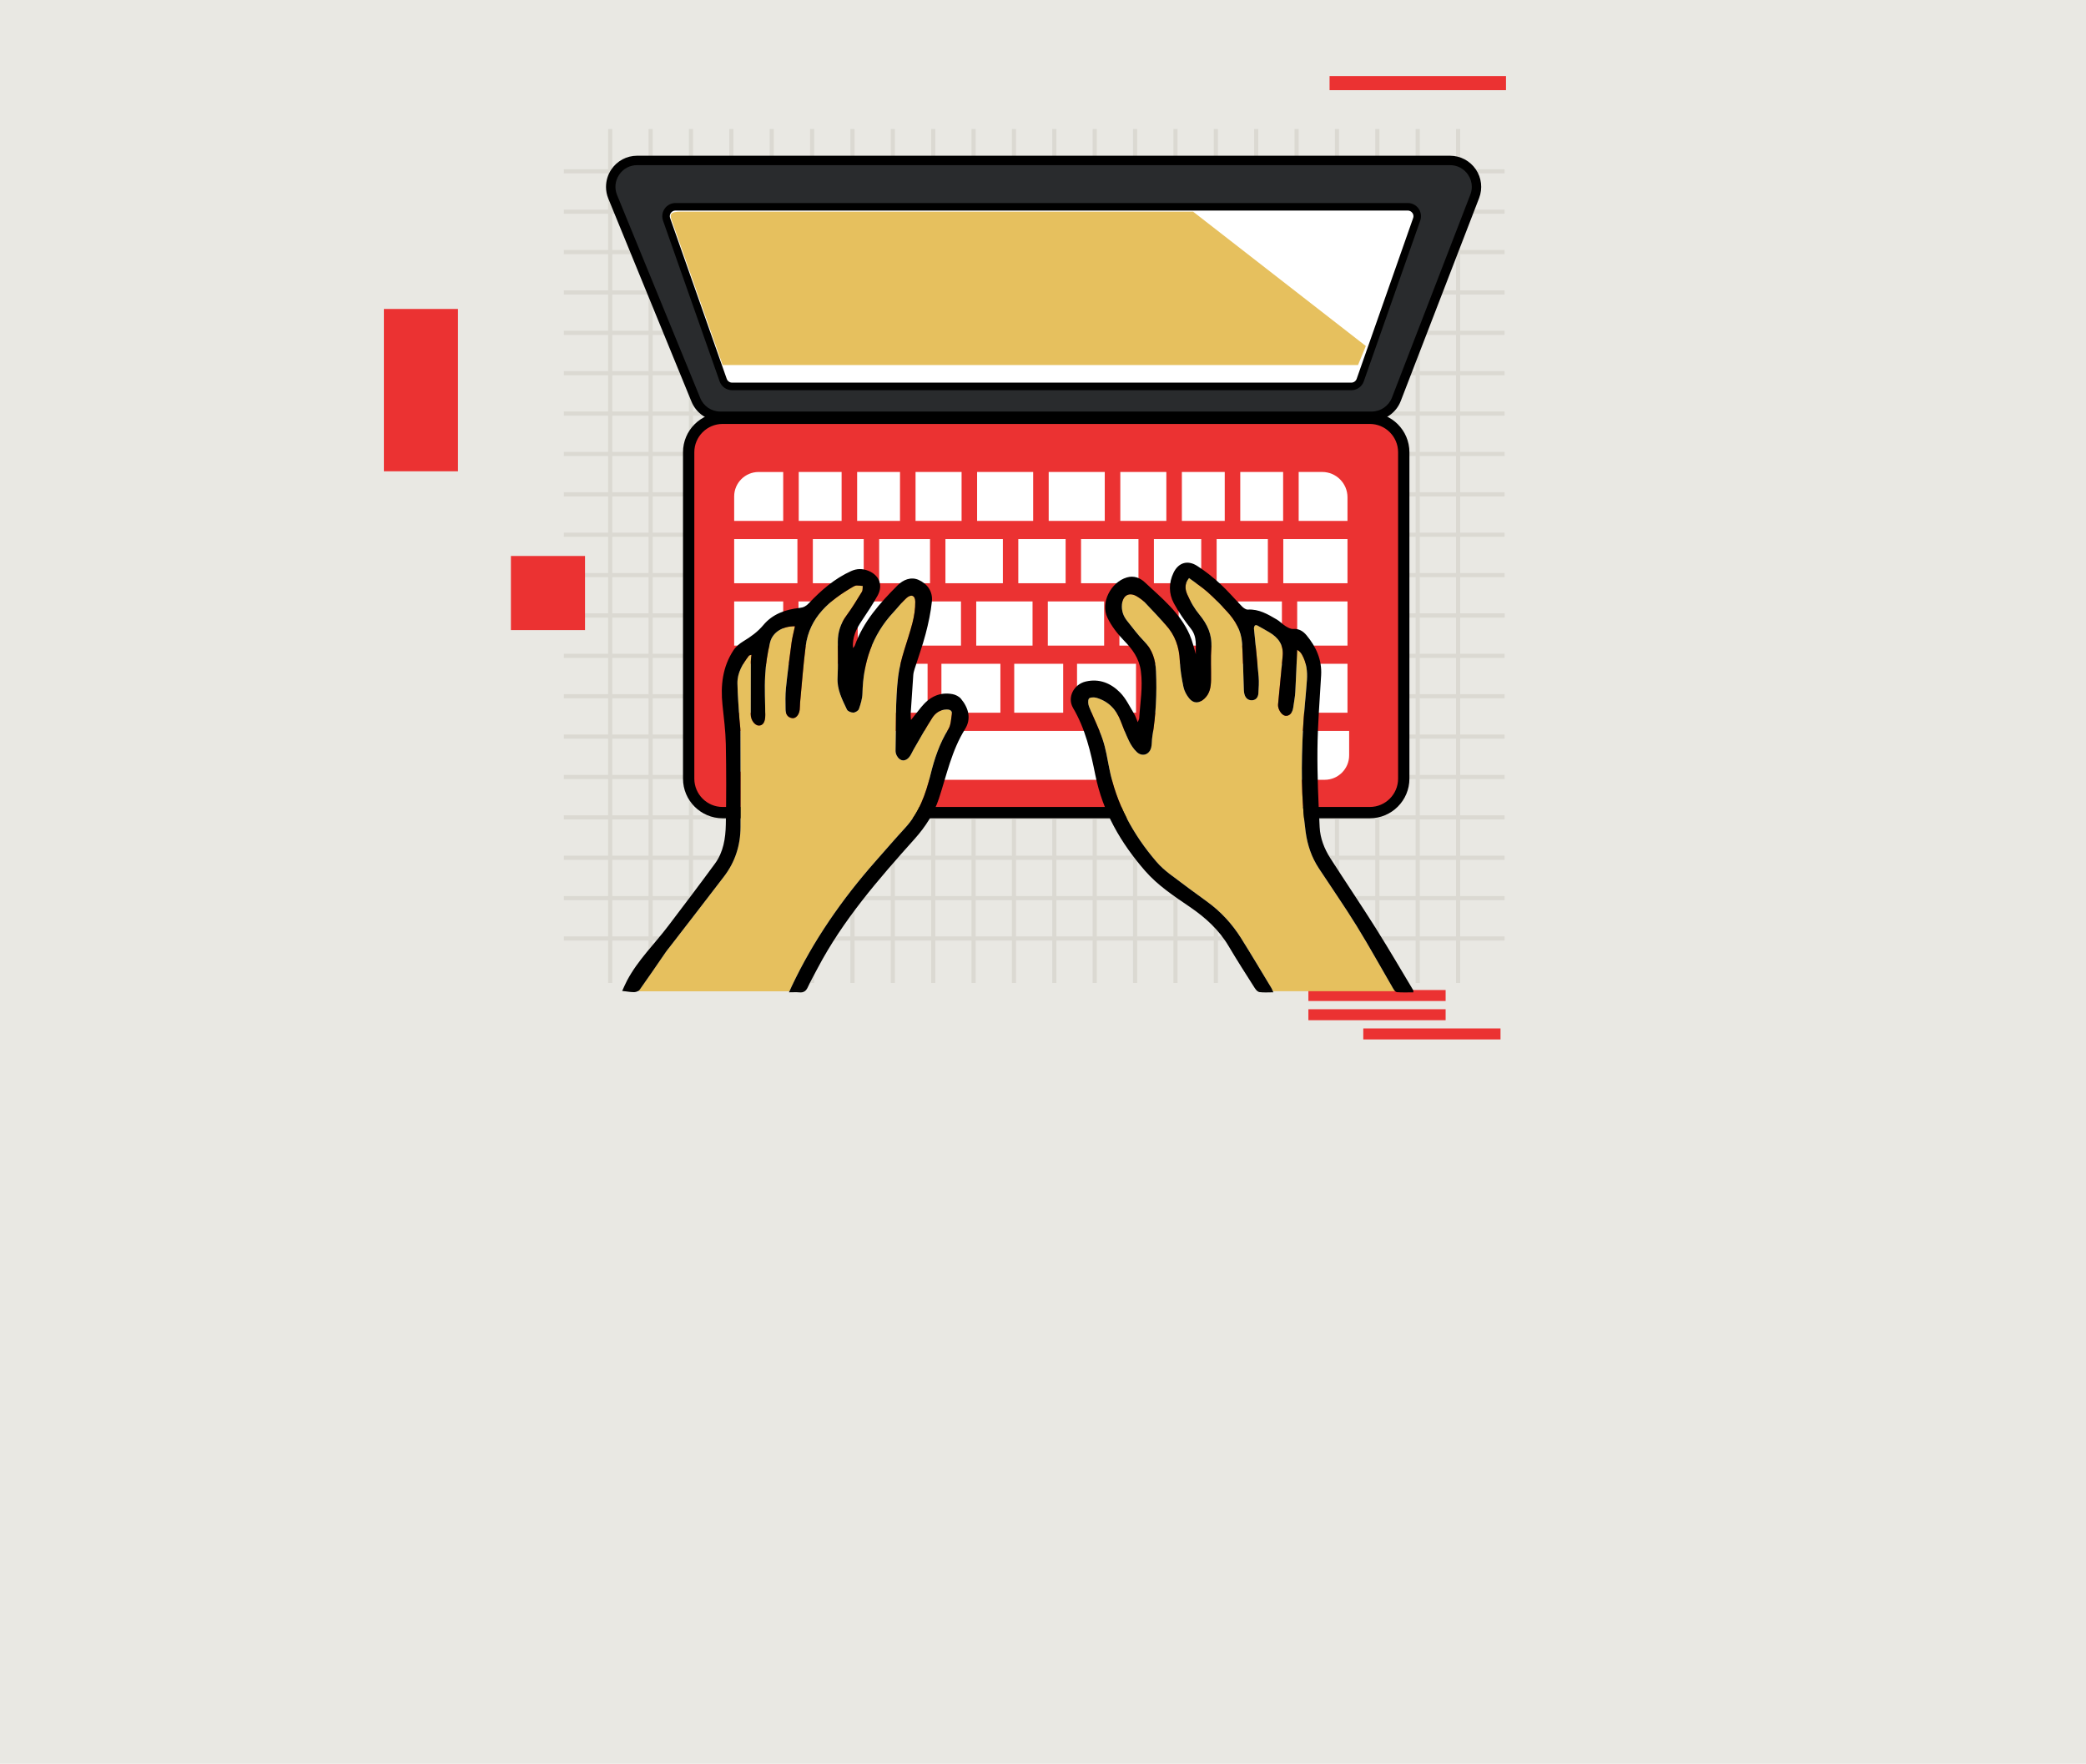 <svg width="576" height="487" viewBox="0 0 576 487" fill="none" xmlns="http://www.w3.org/2000/svg">
<rect width="576" height="487" fill="#E9E8E3"/>
<line x1="168.499" y1="271.41" x2="168.499" y2="35.615" stroke="#DBD9D2" stroke-width="1.144"/>
<line x1="179.649" y1="271.41" x2="179.649" y2="35.615" stroke="#DBD9D2" stroke-width="1.144"/>
<line x1="190.796" y1="271.41" x2="190.796" y2="35.615" stroke="#DBD9D2" stroke-width="1.144"/>
<line x1="201.945" y1="271.41" x2="201.945" y2="35.615" stroke="#DBD9D2" stroke-width="1.144"/>
<line x1="213.094" y1="271.41" x2="213.094" y2="35.615" stroke="#DBD9D2" stroke-width="1.144"/>
<line x1="224.243" y1="271.41" x2="224.243" y2="35.615" stroke="#DBD9D2" stroke-width="1.144"/>
<line x1="235.391" y1="271.41" x2="235.391" y2="35.615" stroke="#DBD9D2" stroke-width="1.144"/>
<line x1="246.54" y1="271.41" x2="246.54" y2="35.615" stroke="#DBD9D2" stroke-width="1.144"/>
<line x1="257.69" y1="271.41" x2="257.69" y2="35.615" stroke="#DBD9D2" stroke-width="1.144"/>
<line x1="268.837" y1="271.41" x2="268.837" y2="35.615" stroke="#DBD9D2" stroke-width="1.144"/>
<line x1="279.986" y1="271.41" x2="279.986" y2="35.615" stroke="#DBD9D2" stroke-width="1.144"/>
<line x1="291.135" y1="271.41" x2="291.135" y2="35.615" stroke="#DBD9D2" stroke-width="1.144"/>
<line x1="155.692" y1="169.942" x2="415.457" y2="169.942" stroke="#DBD9D2" stroke-width="1.144"/>
<line x1="155.692" y1="181.09" x2="415.457" y2="181.09" stroke="#DBD9D2" stroke-width="1.144"/>
<line x1="155.692" y1="192.238" x2="415.457" y2="192.238" stroke="#DBD9D2" stroke-width="1.144"/>
<line x1="155.692" y1="203.387" x2="415.457" y2="203.387" stroke="#DBD9D2" stroke-width="1.144"/>
<line x1="155.692" y1="214.537" x2="415.457" y2="214.537" stroke="#DBD9D2" stroke-width="1.144"/>
<line x1="155.692" y1="225.686" x2="415.457" y2="225.686" stroke="#DBD9D2" stroke-width="1.144"/>
<line x1="155.692" y1="236.834" x2="415.457" y2="236.834" stroke="#DBD9D2" stroke-width="1.144"/>
<line x1="155.692" y1="247.983" x2="415.457" y2="247.983" stroke="#DBD9D2" stroke-width="1.144"/>
<line x1="155.692" y1="259.131" x2="415.457" y2="259.131" stroke="#DBD9D2" stroke-width="1.144"/>
<line x1="155.692" y1="47.305" x2="415.457" y2="47.305" stroke="#DBD9D2" stroke-width="1.144"/>
<line x1="155.692" y1="58.453" x2="415.457" y2="58.453" stroke="#DBD9D2" stroke-width="1.144"/>
<line x1="155.692" y1="69.602" x2="415.457" y2="69.602" stroke="#DBD9D2" stroke-width="1.144"/>
<line x1="155.692" y1="80.75" x2="415.457" y2="80.75" stroke="#DBD9D2" stroke-width="1.144"/>
<line x1="155.692" y1="91.901" x2="415.457" y2="91.901" stroke="#DBD9D2" stroke-width="1.144"/>
<line x1="155.692" y1="103.049" x2="415.457" y2="103.049" stroke="#DBD9D2" stroke-width="1.144"/>
<line x1="155.692" y1="114.197" x2="415.457" y2="114.197" stroke="#DBD9D2" stroke-width="1.144"/>
<line x1="155.692" y1="125.346" x2="415.457" y2="125.346" stroke="#DBD9D2" stroke-width="1.144"/>
<line x1="155.692" y1="136.494" x2="415.457" y2="136.494" stroke="#DBD9D2" stroke-width="1.144"/>
<line x1="155.692" y1="147.643" x2="415.457" y2="147.643" stroke="#DBD9D2" stroke-width="1.144"/>
<line x1="155.692" y1="158.791" x2="415.457" y2="158.791" stroke="#DBD9D2" stroke-width="1.144"/>
<line x1="155.692" y1="169.942" x2="415.457" y2="169.942" stroke="#DBD9D2" stroke-width="1.144"/>
<line x1="302.283" y1="271.41" x2="302.283" y2="35.615" stroke="#DBD9D2" stroke-width="1.144"/>
<line x1="313.433" y1="271.41" x2="313.433" y2="35.615" stroke="#DBD9D2" stroke-width="1.144"/>
<line x1="324.58" y1="271.41" x2="324.58" y2="35.615" stroke="#DBD9D2" stroke-width="1.144"/>
<line x1="335.73" y1="271.41" x2="335.73" y2="35.615" stroke="#DBD9D2" stroke-width="1.144"/>
<line x1="346.878" y1="271.41" x2="346.878" y2="35.615" stroke="#DBD9D2" stroke-width="1.144"/>
<line x1="358.027" y1="271.41" x2="358.027" y2="35.615" stroke="#DBD9D2" stroke-width="1.144"/>
<line x1="369.175" y1="271.41" x2="369.175" y2="35.615" stroke="#DBD9D2" stroke-width="1.144"/>
<line x1="380.324" y1="271.41" x2="380.324" y2="35.615" stroke="#DBD9D2" stroke-width="1.144"/>
<line x1="391.473" y1="271.41" x2="391.473" y2="35.615" stroke="#DBD9D2" stroke-width="1.144"/>
<line x1="402.621" y1="271.41" x2="402.621" y2="35.615" stroke="#DBD9D2" stroke-width="1.144"/>
<rect x="415.847" y="21" width="3.897" height="48.718" transform="rotate(90 415.847 21)" fill="#EB3232"/>
<rect x="399.174" y="273.359" width="3.031" height="37.892" transform="rotate(90 399.174 273.359)" fill="#EB3232"/>
<rect x="399.174" y="278.664" width="3.031" height="37.892" transform="rotate(90 399.174 278.664)" fill="#EB3232"/>
<rect x="414.331" y="283.969" width="3.031" height="37.892" transform="rotate(90 414.331 283.969)" fill="#EB3232"/>
<rect x="126.462" y="85.309" width="44.821" height="20.462" transform="rotate(90 126.462 85.309)" fill="#EB3232"/>
<rect x="161.538" y="153.514" width="20.462" height="20.462" transform="rotate(90 161.538 153.514)" fill="#EB3232"/>
<g clip-path="url(#clip0_1042_204017)">
<path d="M192.147 110.414L169.182 54.361C167.218 49.563 170.745 44.301 175.934 44.301L400.403 44.301C405.524 44.301 409.051 49.443 407.207 54.22L385.565 110.274C384.481 113.087 381.778 114.942 378.761 114.942L198.899 114.942C195.94 114.942 193.273 113.155 192.147 110.414Z" fill="#292B2D"/>
<path d="M167.338 51.59C167.338 49.913 167.833 48.246 168.797 46.803C170.396 44.416 173.064 42.994 175.934 42.994L400.403 42.994C403.237 42.999 405.889 44.396 407.494 46.735C409.093 49.074 409.442 52.049 408.421 54.69L386.779 110.744C385.508 114.031 382.288 116.245 378.761 116.245L198.899 116.245C195.393 116.245 192.272 114.151 190.944 110.905L167.979 54.852C167.546 53.8 167.333 52.69 167.333 51.59L167.338 51.59ZM406.405 51.575C406.405 50.392 406.045 49.23 405.347 48.204C404.211 46.553 402.414 45.599 400.408 45.599L175.939 45.599C173.908 45.599 172.094 46.568 170.964 48.251C169.833 49.934 169.625 51.981 170.396 53.862L193.361 109.915C194.289 112.176 196.461 113.635 198.905 113.635L378.761 113.635C381.22 113.635 383.465 112.093 384.351 109.801L405.993 53.753C406.269 53.039 406.405 52.304 406.405 51.575Z" fill="black"/>
<path d="M199.687 104.952L184.057 60.563C183.458 58.87 184.719 57.094 186.516 57.094L388.728 57.094C390.525 57.094 391.781 58.87 391.187 60.563L375.599 104.952C375.234 105.994 374.25 106.692 373.14 106.692L202.146 106.692C201.041 106.692 200.056 105.994 199.687 104.952Z" fill="white"/>
<path d="M182.874 59.704C182.874 58.959 183.103 58.219 183.546 57.594C184.229 56.63 185.344 56.057 186.521 56.057L388.728 56.057C389.91 56.057 391.02 56.63 391.703 57.594C392.385 58.557 392.557 59.797 392.166 60.912L376.578 105.301C376.068 106.759 374.682 107.739 373.14 107.739L202.146 107.739C200.603 107.739 199.218 106.759 198.707 105.301L183.077 60.912C182.937 60.522 182.869 60.11 182.869 59.704L182.874 59.704ZM390.291 59.693C390.291 59.375 390.192 59.063 389.999 58.797C389.702 58.38 389.238 58.135 388.723 58.135L186.516 58.135C186 58.135 185.536 58.375 185.239 58.797C184.942 59.219 184.869 59.735 185.041 60.219L200.671 104.608C200.89 105.233 201.484 105.65 202.146 105.65L373.14 105.65C373.801 105.65 374.395 105.228 374.614 104.603L390.202 60.214C390.265 60.042 390.291 59.865 390.291 59.693Z" fill="black"/>
<path d="M387.613 214.999L387.613 124.868C387.613 119.689 383.415 115.49 378.235 115.49L199.536 115.49C194.357 115.49 190.158 119.689 190.158 124.868L190.158 214.999C190.158 220.179 194.357 224.377 199.536 224.377L378.235 224.377C383.415 224.377 387.613 220.179 387.613 214.999Z" fill="#EB3232"/>
<path d="M188.595 215L188.595 124.869C188.595 118.835 193.503 113.928 199.536 113.928L378.236 113.928C384.269 113.928 389.177 118.835 389.177 124.869L389.177 215C389.177 221.033 384.269 225.941 378.236 225.941L199.536 225.941C193.503 225.941 188.595 221.033 188.595 215ZM386.051 124.869C386.051 120.56 382.545 117.054 378.236 117.054L199.536 117.054C195.228 117.054 191.721 120.56 191.721 124.869L191.721 215C191.721 219.308 195.228 222.815 199.536 222.815L378.236 222.815C382.545 222.815 386.051 219.308 386.051 215L386.051 124.869Z" fill="black"/>
<path d="M199.54 100.799L185.562 61.073C184.681 58.932 185.39 58.447 187.964 58.447L329.454 58.447L377.146 95.542L374.989 100.799L199.54 100.799Z" fill="#E6C05E"/>
<path d="M220.188 161.04L220.188 148.844L202.725 148.844L202.725 161.04L220.188 161.04Z" fill="white"/>
<path d="M238.496 161.04L238.496 148.844L224.45 148.844L224.45 161.04L238.496 161.04Z" fill="white"/>
<path d="M256.804 161.04L256.804 148.844L242.758 148.844L242.758 161.04L256.804 161.04Z" fill="white"/>
<path d="M294.246 161.04L294.246 148.844L281.18 148.844L281.18 161.04L294.246 161.04Z" fill="white"/>
<path d="M350.087 161.04L350.087 148.844L335.947 148.844L335.947 161.04L350.087 161.04Z" fill="white"/>
<path d="M372.077 161.04L372.077 148.844L354.348 148.844L354.348 161.04L372.077 161.04Z" fill="white"/>
<path d="M331.691 161.04L331.691 148.844L318.625 148.844L318.625 161.04L331.691 161.04Z" fill="white"/>
<path d="M276.919 161.04L276.919 148.844L261.06 148.844L261.06 161.04L276.919 161.04Z" fill="white"/>
<path d="M314.362 161.04L314.362 148.844L298.503 148.844L298.503 161.04L314.362 161.04Z" fill="white"/>
<path d="M372.077 178.261L372.077 166.064L358.188 166.064L358.188 178.261L372.077 178.261Z" fill="white"/>
<path d="M304.88 178.261L304.88 166.064L289.328 166.064L289.328 178.261L304.88 178.261Z" fill="white"/>
<path d="M285.114 178.261L285.114 166.064L269.563 166.064L269.563 178.261L285.114 178.261Z" fill="white"/>
<path d="M353.969 178.261L353.969 166.064L341.824 166.064L341.824 178.261L353.969 178.261Z" fill="white"/>
<path d="M337.604 178.261L337.604 166.064L325.46 166.064L325.46 178.261L337.604 178.261Z" fill="white"/>
<path d="M321.244 178.261L321.244 166.064L309.1 166.064L309.1 178.261L321.244 178.261Z" fill="white"/>
<path d="M265.353 178.261L265.353 166.064L253.208 166.064L253.208 178.261L265.353 178.261Z" fill="white"/>
<path d="M248.989 178.261L248.989 166.064L236.845 166.064L236.845 178.261L248.989 178.261Z" fill="white"/>
<path d="M216.265 178.261L216.265 166.064L202.724 166.064L202.724 178.261L216.265 178.261Z" fill="white"/>
<path d="M232.624 178.261L232.624 166.064L220.48 166.064L220.48 178.261L232.624 178.261Z" fill="white"/>
<path d="M372.077 196.791L372.077 183.281L353.853 183.281L353.853 196.791L372.077 196.791Z" fill="white"/>
<path d="M350.029 196.791L350.029 183.281L335.416 183.281L335.416 196.791L350.029 196.791Z" fill="white"/>
<path d="M331.597 196.791L331.597 183.281L317.509 183.281L317.509 196.791L331.597 196.791Z" fill="white"/>
<path d="M313.685 196.791L313.685 183.281L297.398 183.281L297.398 196.791L313.685 196.791Z" fill="white"/>
<path d="M276.237 196.791L276.237 183.281L259.951 183.281L259.951 196.791L276.237 196.791Z" fill="white"/>
<path d="M293.574 196.791L293.574 183.281L280.055 183.281L280.055 196.791L293.574 196.791Z" fill="white"/>
<path d="M256.131 196.791L256.131 183.281L242.611 183.281L242.611 196.791L256.131 196.791Z" fill="white"/>
<path d="M238.788 196.791L238.788 183.281L224.315 183.281L224.315 196.791L238.788 196.791Z" fill="white"/>
<path d="M220.496 196.791L220.496 183.281L202.725 183.281L202.725 196.791L220.496 196.791Z" fill="white"/>
<path d="M372.535 201.809L372.535 208.561C372.535 212.286 369.508 215.313 365.783 215.313L209.481 215.313C205.756 215.313 202.729 212.286 202.729 208.561L202.729 201.809L372.535 201.809Z" fill="white"/>
<path d="M216.265 130.318L216.265 143.828L202.724 143.828L202.724 137.07C202.724 133.345 205.746 130.324 209.471 130.324L216.259 130.324L216.265 130.318Z" fill="white"/>
<path d="M232.39 143.828L232.39 130.318L220.553 130.318L220.553 143.828L232.39 143.828Z" fill="white"/>
<path d="M248.515 143.828L248.515 130.318L236.678 130.318L236.678 143.828L248.515 143.828Z" fill="white"/>
<path d="M338.182 143.828L338.182 130.318L326.345 130.318L326.345 143.828L338.182 143.828Z" fill="white"/>
<path d="M354.307 143.828L354.307 130.318L342.47 130.318L342.47 143.828L354.307 143.828Z" fill="white"/>
<path d="M372.077 137.31L372.077 143.828L358.599 143.828L358.599 130.318L365.091 130.318C368.946 130.318 372.077 133.45 372.077 137.305L372.077 137.31Z" fill="white"/>
<path d="M265.52 143.828L265.52 130.318L252.807 130.318L252.807 143.828L265.52 143.828Z" fill="white"/>
<path d="M322.058 143.828L322.058 130.318L309.345 130.318L309.345 143.828L322.058 143.828Z" fill="white"/>
<path d="M285.285 143.828L285.285 130.318L269.807 130.318L269.807 143.828L285.285 143.828Z" fill="white"/>
<path d="M305.053 143.828L305.053 130.318L289.574 130.318L289.574 143.828L305.053 143.828Z" fill="white"/>
</g>
<g clip-path="url(#clip1_1042_204017)">
<path d="M241.782 237.78C244.502 234.697 247.187 231.583 249.964 228.553C253.788 224.381 255.614 219.266 256.92 213.944C258.009 209.499 259.427 205.246 261.865 201.322C262.566 200.192 262.595 198.619 262.817 197.233C262.972 196.247 262.331 195.899 261.408 195.908C259.651 195.919 258.305 196.839 257.446 198.173C255.611 201.014 253.984 203.987 252.279 206.911C251.871 207.61 251.58 208.395 251.083 209.022C249.987 210.408 248.443 210.232 247.624 208.659C247.411 208.251 247.262 207.745 247.273 207.291C247.446 200.459 247.187 193.576 247.998 186.819C248.599 181.805 250.669 176.977 251.94 172.029C252.431 170.117 252.745 168.102 252.725 166.135C252.705 164.367 251.569 163.964 250.249 165.169C248.949 166.353 247.88 167.785 246.675 169.076C240.79 175.39 238.34 182.981 238.139 191.468C238.104 192.918 237.647 194.39 237.164 195.776C237 196.247 236.163 196.75 235.626 196.762C235.025 196.776 234.079 196.402 233.855 195.928C232.535 193.136 231.086 190.393 231.261 187.104C231.439 183.815 231.333 180.508 231.333 177.207C231.333 174.539 232.098 172.173 233.705 169.993C235.263 167.883 236.626 165.623 238.001 163.386C238.257 162.966 238.162 162.334 238.231 161.799C237.682 161.747 237.129 161.65 236.583 161.661C236.264 161.67 235.916 161.802 235.631 161.966C229.099 165.758 223.492 170.347 222.457 178.455C221.799 183.613 221.419 188.806 220.922 193.984C220.859 194.648 220.893 195.327 220.81 195.988C220.631 197.412 219.714 198.449 218.711 198.288C217.391 198.076 216.917 197.072 216.902 195.885C216.876 193.927 216.813 191.951 217.012 190.008C217.446 185.784 218.006 181.569 218.579 177.363C218.777 175.911 219.171 174.485 219.502 172.92C216.161 172.883 213.349 174.525 212.633 177.371C211.882 180.356 211.451 183.461 211.273 186.537C211.066 190.157 211.287 193.803 211.307 197.437C211.316 199.364 210.669 200.37 209.496 200.336C208.389 200.304 207.293 198.789 207.29 197.253C207.29 192.377 207.293 187.498 207.313 182.621C207.313 182.066 207.423 181.509 207.497 180.799C207.173 180.911 206.899 180.916 206.793 181.052C205.059 183.326 203.561 185.753 203.619 188.717C203.682 192 203.961 195.278 204.165 198.559C204.237 199.703 204.441 200.842 204.447 201.986C204.476 210.784 204.487 219.582 204.467 228.38C204.456 233.415 202.972 237.998 199.91 242.012C194.947 248.516 189.927 254.976 184.933 261.454C184.582 261.908 184.205 262.345 183.88 262.817C181.474 266.299 179.102 269.807 176.646 273.257C176.52 273.435 176.307 273.59 176.068 273.711L217.986 273.711C218.231 273.165 218.409 272.762 218.593 272.368C224.579 259.68 232.515 248.294 241.779 237.791L241.782 237.78Z" fill="#E6C05E"/>
<path d="M384.685 272.935C381.335 267.196 378.138 261.362 374.647 255.709C371.309 250.298 367.669 245.071 364.173 239.752C362.169 236.704 361.028 233.375 360.53 229.738C359.239 220.318 359.305 210.87 359.783 201.417C360.015 196.842 360.565 192.288 360.872 187.716C361.033 185.31 360.737 182.932 359.524 180.77C359.222 180.235 358.822 179.755 358.178 179.421C358.014 183.3 357.885 187.182 357.664 191.06C357.583 192.486 357.281 193.898 357.097 195.316C356.899 196.842 356.007 197.785 354.895 197.616C353.819 197.452 352.781 195.678 352.902 194.496C353.359 190.042 353.745 185.577 354.176 181.121C354.472 178.056 352.965 176.023 350.461 174.554C349.363 173.907 348.256 173.271 347.135 172.667C346.968 172.578 346.571 172.596 346.499 172.705C346.338 172.952 346.223 173.297 346.252 173.588C346.674 178.007 347.166 182.417 347.54 186.839C347.669 188.355 347.569 189.896 347.471 191.417C347.405 192.463 346.841 193.294 345.703 193.337C344.538 193.383 343.842 192.616 343.589 191.546C343.428 190.859 343.446 190.126 343.42 189.413C343.27 185.448 343.227 181.48 342.963 177.524C342.735 174.148 341.102 171.319 338.848 168.875C337.132 167.012 335.366 165.175 333.474 163.49C331.896 162.087 330.102 160.925 328.322 159.6C326.904 161.342 327.307 162.926 327.865 164.191C328.716 166.132 329.826 168.035 331.174 169.669C333.405 172.377 334.734 175.226 334.475 178.832C334.265 181.782 334.449 184.758 334.4 187.722C334.369 189.666 334.075 191.543 332.508 192.955C331.088 194.234 329.576 194.289 328.368 192.823C327.638 191.934 327.019 190.801 326.784 189.686C326.283 187.311 325.878 184.881 325.777 182.46C325.622 178.662 324.458 175.341 321.896 172.532C319.995 170.448 318.092 168.366 316.131 166.336C315.507 165.692 314.742 165.155 313.972 164.683C311.827 163.369 310.041 164.326 309.803 166.874C309.642 168.585 310.159 170.094 311.226 171.411C312.761 173.309 314.199 175.304 315.91 177.032C318.239 179.381 319.07 182.248 319.205 185.356C319.466 191.382 319.19 197.389 318.187 203.352C318.02 204.335 318.106 205.37 317.885 206.336C317.411 208.404 315.34 209.059 313.831 207.573C312.997 206.753 312.301 205.718 311.787 204.663C310.907 202.863 310.174 200.985 309.461 199.111C308.224 195.862 306.051 193.593 302.675 192.636C302.042 192.458 300.852 192.541 300.66 192.9C300.349 193.478 300.461 194.462 300.731 195.14C301.925 198.148 303.423 201.046 304.455 204.102C305.323 206.67 305.76 209.387 306.283 212.061C308.21 221.891 312.836 230.364 319.3 237.903C320.381 239.163 321.654 240.295 322.974 241.305C326.433 243.95 329.961 246.512 333.48 249.079C337.204 251.799 340.257 255.149 342.692 259.03C345.542 263.567 348.27 268.176 351.045 272.759C351.2 273.015 351.309 273.3 351.479 273.691L385.266 273.691C385.041 273.481 384.831 273.176 384.685 272.926L384.685 272.935Z" fill="#E6C05E"/>
<path d="M385.724 273.952C387.219 274.07 388.728 274.001 390.272 274.001C390.264 273.88 390.261 273.783 390.258 273.699L385.267 273.699C385.416 273.84 385.574 273.941 385.724 273.952Z" fill="black"/>
<path d="M347.767 273.932C348.969 274.096 350.208 273.987 351.608 273.987C351.562 273.883 351.519 273.788 351.482 273.699L347.264 273.699C347.431 273.823 347.6 273.909 347.77 273.932L347.767 273.932Z" fill="black"/>
<path d="M379.996 256.45C375.864 249.9 371.526 243.486 367.345 236.967C365.675 234.363 364.539 231.453 364.389 228.371C364.044 221.217 363.711 214.052 363.783 206.896C363.849 200.076 364.41 193.258 364.801 186.444C365.045 182.174 363.423 178.606 360.778 175.421C359.841 174.291 358.691 173.54 357.046 173.658C356.371 173.707 355.594 173.267 354.97 172.879C354.122 172.353 353.432 171.565 352.572 171.065C350.097 169.621 347.633 168.129 344.559 168.316C344.05 168.348 343.4 167.899 342.998 167.494C340.951 165.418 339.07 163.166 336.925 161.203C334.933 159.377 332.791 157.663 330.511 156.217C327.909 154.57 325.381 155.357 324.044 158.141C322.719 160.901 322.673 163.874 324.131 166.568C325.465 169.035 327.089 171.378 328.829 173.583C330.66 175.904 330.085 178.44 330.203 180.639C329.691 178.997 329.277 177.034 328.484 175.234C325.821 169.179 320.741 165.116 316.074 160.748C314.775 159.535 313.064 158.877 311.146 159.443C306.733 160.746 303.814 166.392 305.787 170.541C306.888 172.859 308.561 175.009 310.361 176.867C312.725 179.302 314.539 181.752 315.019 185.297C315.617 189.699 314.827 193.966 314.571 198.29C314.553 198.575 314.375 198.848 314.168 199.409C313.754 198.442 313.538 197.701 313.147 197.068C311.928 195.087 310.916 192.879 309.32 191.249C306.782 188.655 303.553 187.292 299.78 188.181C296.477 188.96 294.605 192.594 296.307 195.49C299.706 201.263 301.166 207.62 302.46 214.043C304.502 224.176 309.481 232.75 316.186 240.455C319.72 244.515 324.177 247.43 328.559 250.424C332.843 253.35 336.592 256.723 339.26 261.243C341.569 265.153 344.03 268.974 346.465 272.807C346.664 273.118 346.954 273.477 347.265 273.707L351.483 273.707C351.313 273.313 351.204 273.028 351.048 272.775C348.274 268.192 345.542 263.583 342.696 259.046C340.258 255.165 337.207 251.815 333.484 249.095C329.965 246.528 326.44 243.966 322.978 241.321C321.655 240.308 320.381 239.179 319.303 237.919C312.837 230.38 308.214 221.907 306.287 212.077C305.764 209.406 305.324 206.686 304.458 204.118C303.426 201.062 301.928 198.164 300.735 195.156C300.465 194.478 300.353 193.494 300.663 192.916C300.856 192.557 302.046 192.474 302.679 192.652C306.054 193.609 308.228 195.878 309.464 199.127C310.177 201.001 310.91 202.879 311.79 204.679C312.305 205.734 313.001 206.769 313.835 207.589C315.347 209.075 317.414 208.419 317.889 206.352C318.11 205.386 318.024 204.351 318.191 203.368C319.194 197.405 319.47 191.398 319.208 185.372C319.073 182.264 318.239 179.397 315.913 177.048C314.203 175.323 312.765 173.325 311.23 171.427C310.166 170.11 309.645 168.601 309.806 166.89C310.045 164.342 311.833 163.385 313.975 164.699C314.746 165.17 315.511 165.705 316.135 166.352C318.096 168.382 319.999 170.464 321.9 172.548C324.464 175.357 325.626 178.675 325.781 182.476C325.879 184.897 326.287 187.324 326.787 189.702C327.023 190.817 327.641 191.95 328.372 192.839C329.576 194.305 331.092 194.253 332.512 192.971C334.079 191.559 334.372 189.679 334.404 187.738C334.453 184.774 334.269 181.798 334.479 178.848C334.737 175.242 333.406 172.393 331.178 169.685C329.832 168.049 328.72 166.148 327.868 164.207C327.314 162.942 326.908 161.358 328.326 159.616C330.103 160.941 331.9 162.103 333.478 163.506C335.37 165.188 337.135 167.025 338.852 168.891C341.106 171.338 342.739 174.164 342.966 177.54C343.231 181.496 343.274 185.467 343.423 189.429C343.449 190.142 343.432 190.875 343.593 191.562C343.843 192.632 344.539 193.399 345.706 193.353C346.842 193.31 347.406 192.482 347.475 191.433C347.572 189.909 347.673 188.368 347.544 186.855C347.17 182.433 346.678 178.02 346.256 173.603C346.227 173.313 346.342 172.968 346.503 172.721C346.575 172.612 346.969 172.591 347.138 172.683C348.26 173.29 349.366 173.926 350.465 174.57C352.972 176.042 354.476 178.074 354.18 181.137C353.748 185.593 353.366 190.058 352.906 194.512C352.785 195.694 353.823 197.471 354.898 197.632C356.011 197.801 356.902 196.858 357.101 195.331C357.285 193.911 357.587 192.499 357.667 191.076C357.886 187.2 358.015 183.319 358.182 179.437C358.826 179.771 359.226 180.251 359.528 180.786C360.741 182.948 361.04 185.326 360.876 187.732C360.568 192.304 360.019 196.858 359.786 201.433C359.309 210.886 359.243 220.331 360.534 229.754C361.031 233.388 362.173 236.717 364.177 239.768C367.67 245.084 371.31 250.311 374.651 255.725C378.139 261.378 381.339 267.212 384.689 272.951C384.835 273.201 385.045 273.503 385.269 273.716L390.258 273.716C390.255 273.549 390.258 273.451 390.215 273.382C386.822 267.735 383.51 262.037 379.996 256.464L379.996 256.45Z" fill="black"/>
<path d="M175.14 273.946C175.424 273.946 175.769 273.852 176.071 273.699L172.543 273.699C173.409 273.817 174.277 273.949 175.143 273.946L175.14 273.946Z" fill="black"/>
<path d="M217.99 273.699C217.95 273.791 217.906 273.889 217.86 273.99C218.962 273.99 219.862 273.921 220.747 274.007C221.357 274.064 221.82 273.958 222.196 273.699L217.993 273.699L217.99 273.699Z" fill="black"/>
<path d="M223.054 272.579C223.879 270.805 224.845 269.092 225.756 267.358C232.766 254.023 242.579 242.769 252.542 231.645C255.529 228.31 257.89 224.664 259.281 220.426C261.409 213.951 262.775 207.228 266.481 201.303C268.258 198.465 267.444 195.437 265.331 192.921C264.805 192.295 263.864 191.82 263.042 191.665C259.414 190.986 256.61 192.487 254.37 195.247C253.485 196.34 252.617 197.447 251.547 198.795C251.504 198.034 251.429 197.574 251.458 197.122C251.685 193.551 251.918 189.977 252.179 186.409C252.22 185.843 252.369 185.276 252.542 184.733C253.56 181.498 254.733 178.304 255.592 175.029C256.366 172.088 257.01 169.077 257.323 166.058C257.608 163.318 256.061 161.176 253.626 160.107C251.518 159.184 249.376 160.089 247.849 161.619C242.97 166.507 238.364 171.63 236.012 178.321C235.96 178.471 235.811 178.588 235.529 178.945C235.305 175.883 236.469 173.606 237.962 171.392C239.483 169.135 240.978 166.849 242.312 164.48C243.91 161.636 242.786 158.804 239.761 157.597C238.166 156.958 236.604 156.967 235.023 157.68C230.443 159.747 226.748 162.988 223.338 166.57C222.585 167.361 221.892 167.743 220.799 167.858C216.938 168.269 213.335 169.529 210.797 172.571C209.212 174.468 207.343 175.808 205.285 177.05C204.252 177.674 203.217 178.511 202.562 179.5C199.517 184.106 198.936 189.25 199.497 194.624C199.874 198.226 200.348 201.835 200.417 205.446C200.558 212.852 200.561 220.268 200.417 227.674C200.342 231.461 199.756 235.265 197.435 238.436C193.203 244.227 188.859 249.934 184.526 255.65C180.722 260.673 176.13 265.107 173.146 270.742C172.651 271.676 172.246 272.654 171.8 273.614C172.05 273.643 172.297 273.678 172.547 273.709L176.075 273.709C176.314 273.588 176.527 273.433 176.653 273.255C179.106 269.805 181.481 266.3 183.887 262.815C184.212 262.344 184.589 261.906 184.94 261.452C189.934 254.974 194.954 248.514 199.917 242.01C202.979 237.999 204.46 233.413 204.474 228.379C204.497 219.58 204.483 210.782 204.454 201.984C204.451 200.843 204.244 199.701 204.172 198.557C203.968 195.276 203.689 191.998 203.626 188.715C203.568 185.751 205.069 183.324 206.8 181.05C206.903 180.915 207.179 180.906 207.504 180.797C207.43 181.507 207.323 182.065 207.32 182.62C207.3 187.496 207.294 192.375 207.297 197.251C207.297 198.79 208.396 200.302 209.503 200.334C210.676 200.368 211.323 199.359 211.314 197.436C211.294 193.801 211.073 190.158 211.28 186.536C211.458 183.459 211.886 180.354 212.64 177.369C213.355 174.526 216.167 172.881 219.508 172.919C219.178 174.483 218.784 175.909 218.585 177.361C218.01 181.57 217.453 185.782 217.018 190.006C216.82 191.95 216.883 193.922 216.909 195.883C216.924 197.07 217.398 198.074 218.718 198.287C219.721 198.448 220.638 197.41 220.817 195.986C220.9 195.325 220.866 194.647 220.929 193.982C221.423 188.804 221.806 183.611 222.464 178.453C223.499 170.348 229.106 165.756 235.638 161.964C235.923 161.8 236.268 161.665 236.59 161.659C237.139 161.645 237.688 161.745 238.238 161.797C238.169 162.332 238.263 162.965 238.008 163.384C236.633 165.624 235.27 167.884 233.712 169.992C232.102 172.171 231.337 174.537 231.34 177.205C231.34 180.503 231.446 183.81 231.268 187.102C231.09 190.391 232.542 193.134 233.861 195.926C234.086 196.4 235.029 196.774 235.633 196.76C236.173 196.748 237.007 196.248 237.171 195.774C237.654 194.388 238.111 192.916 238.146 191.467C238.347 182.979 240.797 175.388 246.682 169.074C247.887 167.783 248.959 166.352 250.256 165.167C251.576 163.962 252.711 164.365 252.732 166.133C252.755 168.097 252.438 170.115 251.947 172.027C250.676 176.975 248.608 181.806 248.005 186.817C247.194 193.574 247.453 200.457 247.28 207.289C247.269 207.746 247.415 208.249 247.631 208.657C248.45 210.23 249.994 210.406 251.09 209.02C251.584 208.393 251.878 207.608 252.286 206.909C253.991 203.985 255.621 201.012 257.453 198.172C258.315 196.837 259.658 195.917 261.415 195.906C262.338 195.9 262.979 196.245 262.824 197.231C262.605 198.62 262.573 200.193 261.872 201.32C259.434 205.247 258.013 209.497 256.926 213.942C255.624 219.264 253.795 224.382 249.971 228.551C247.194 231.582 244.508 234.695 241.788 237.778C232.527 248.278 224.592 259.667 218.603 272.355C218.416 272.752 218.24 273.151 217.996 273.698L222.2 273.698C222.55 273.456 222.824 273.082 223.059 272.576L223.054 272.579Z" fill="black"/>
</g>
<defs>
<clipPath id="clip0_1042_204017">
<rect width="182.941" height="241.661" fill="white" transform="translate(409 43) rotate(90)"/>
</clipPath>
<clipPath id="clip1_1042_204017">
<rect width="118.663" height="218.476" fill="white" transform="translate(390.272 155.359) rotate(90)"/>
</clipPath>
</defs>
</svg>

